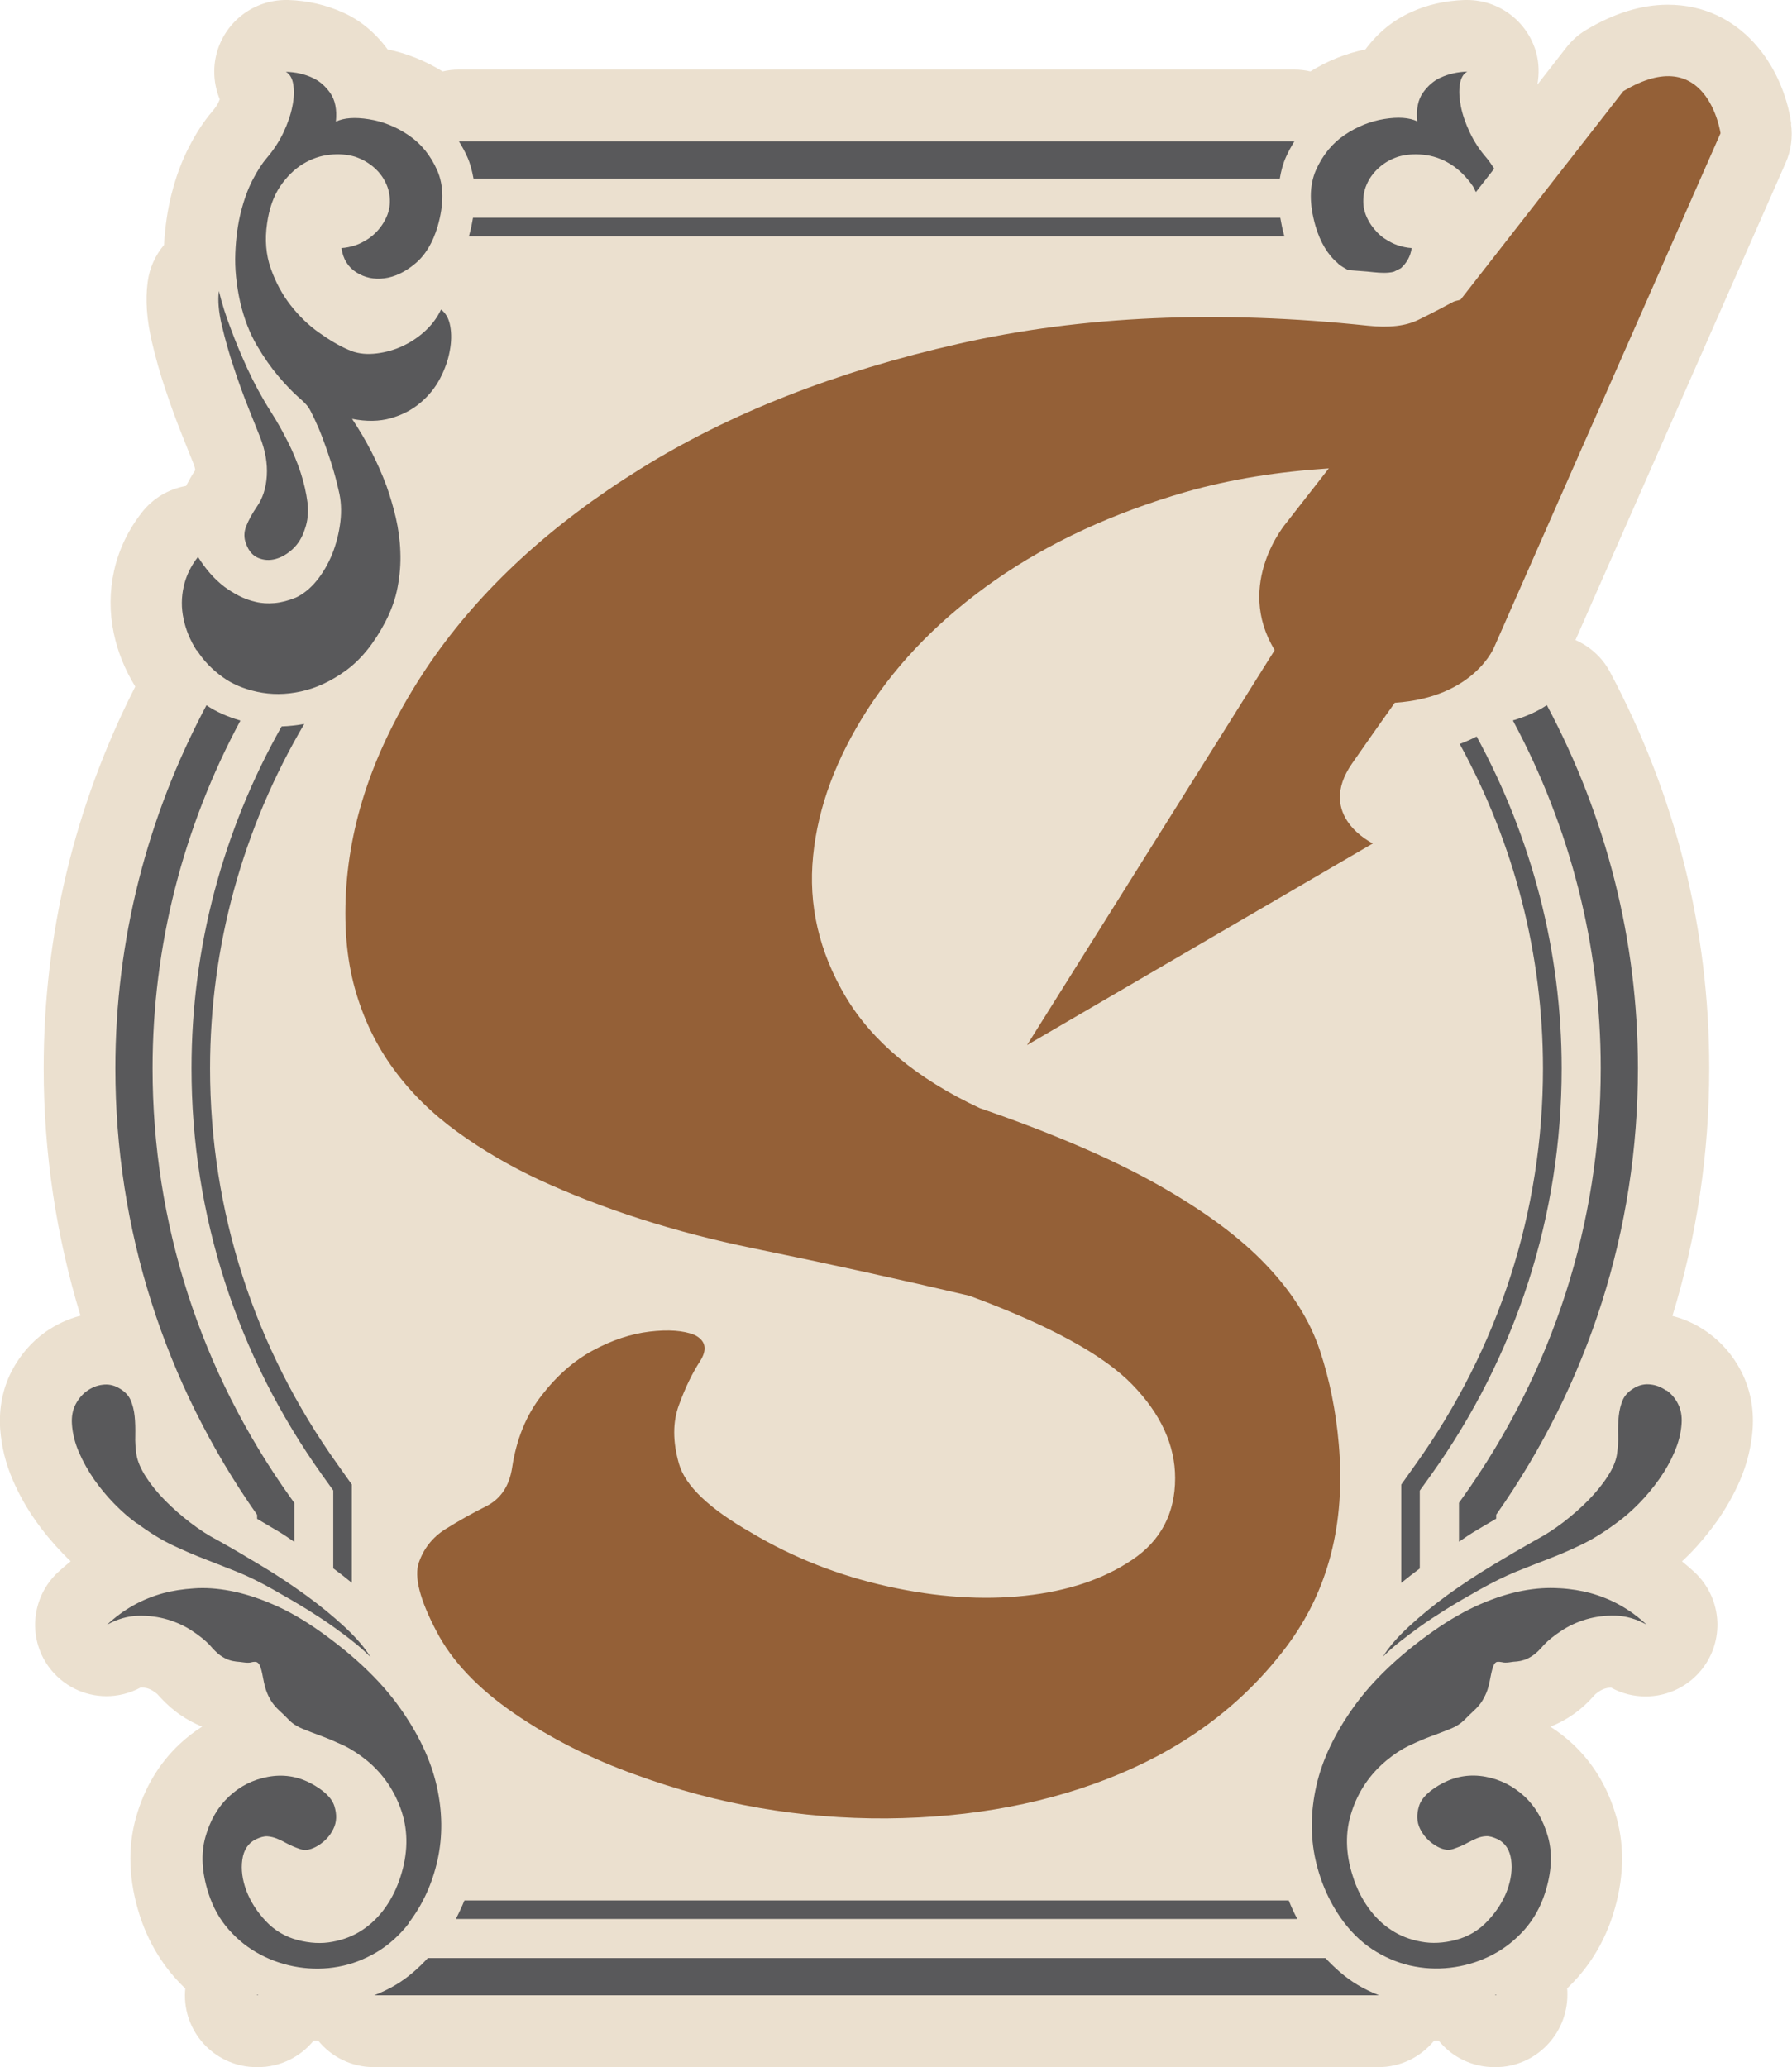 <?xml version="1.0" encoding="UTF-8"?>
<svg id="Layer_2" data-name="Layer 2" xmlns="http://www.w3.org/2000/svg" viewBox="0 0 144 166.06">
  <defs>
    <style>
      .cls-1 {
        fill: #ebe0cf;
      }

      .cls-1, .cls-2, .cls-3 {
        stroke-width: 0px;
      }

      .cls-2 {
        fill: #946037;
      }

      .cls-3 {
        fill: #59595b;
      }
    </style>
  </defs>
  <g id="Layer_1-2" data-name="Layer 1">
    <g>
      <path class="cls-1" d="M143.94,9.94c-.65-4.6-4.03-9.56-9.92-9.56-2.11,0-4.32.68-6.57,2.03-.61.36-1.14.84-1.58,1.4l-2.33,2.99c.15-.84.14-1.72-.1-2.59-.7-2.49-2.97-4.21-5.55-4.21-.06,0-.13,0-.19,0-1.57.05-3.04.39-4.27.96-1.45.64-2.69,1.64-3.71,3.01-1.55.32-3.04.91-4.42,1.77-.42-.1-.86-.15-1.31-.15H36.88c-.45,0-.88.05-1.31.15-1.38-.85-2.86-1.45-4.42-1.77-1-1.36-2.24-2.37-3.58-2.96C26.22.4,24.74.05,23.17,0c-.06,0-.13,0-.19,0-2.58,0-4.85,1.72-5.55,4.21-.36,1.28-.25,2.6.23,3.77-.03.06-.06.13-.09.21-.12.26-.28.49-.51.76-.67.78-1.28,1.71-1.87,2.85-.58,1.13-1.06,2.41-1.41,3.81-.32,1.25-.51,2.58-.6,4.07-.69.82-1.16,1.83-1.31,2.95-.2,1.46-.08,3.05.34,4.85.3,1.29.67,2.6,1.11,3.89.42,1.26.86,2.46,1.31,3.58l.91,2.28c.1.25.14.43.15.54-.28.42-.52.85-.74,1.27-1.39.24-2.66.99-3.55,2.13-1.1,1.41-1.85,2.98-2.23,4.67-.37,1.66-.38,3.36-.03,5.02.31,1.49.89,2.93,1.73,4.3-4.89,9.61-7.36,19.92-7.36,30.66,0,6.81,1.01,13.49,2.96,19.88-1,.26-1.95.7-2.82,1.31-1.14.81-2.05,1.87-2.73,3.18-.7,1.38-1.01,2.91-.91,4.57.1,1.42.44,2.82,1.03,4.17.48,1.11,1.08,2.19,1.8,3.21.65.93,1.4,1.83,2.24,2.7.2.21.4.4.6.59-.35.28-.69.58-1.03.89-2.11,1.98-2.44,5.22-.75,7.57,1.12,1.54,2.86,2.38,4.65,2.38.94,0,1.88-.23,2.76-.7.19,0,.35.02.5.06.24.07.38.15.46.2.21.14.32.23.37.27.6.68,1.2,1.22,1.8,1.64.61.42,1.22.75,1.81.97-.63.4-1.23.86-1.8,1.39-1.67,1.56-2.86,3.55-3.52,5.91-.69,2.44-.59,5.08.29,7.85.6,1.87,1.54,3.55,2.8,4.99.28.32.57.62.87.91-.02.18-.03.37-.03.55,0,3.18,2.58,5.76,5.76,5.76h.11c1.79,0,3.41-.82,4.48-2.14.07,0,.31,0,.35,0,1.06,1.32,2.69,2.14,4.48,2.14h80.73c1.79,0,3.41-.82,4.48-2.14.04,0,.28,0,.35,0,1.06,1.32,2.69,2.14,4.48,2.14h.11c3.18,0,5.76-2.63,5.76-5.81,0-.17,0-.34-.02-.51.3-.29.59-.59.87-.91,1.26-1.43,2.2-3.11,2.8-4.98.88-2.76.98-5.4.3-7.83-.66-2.37-1.85-4.36-3.52-5.92-.57-.53-1.17-.99-1.8-1.39.62-.24,1.22-.56,1.8-.96.62-.42,1.21-.96,1.81-1.64.05-.05.18-.14.38-.28.08-.05.22-.13.47-.2.1-.03.22-.05.34-.05.04,0,.07,0,.1,0,.87.48,1.82.7,2.76.7,1.8,0,3.55-.84,4.67-2.38,1.7-2.35,1.39-5.59-.72-7.58-.33-.31-.68-.61-1.03-.89.21-.19.41-.4.62-.6.82-.84,1.57-1.75,2.22-2.67.71-1.01,1.32-2.09,1.81-3.22.59-1.36.93-2.77,1.03-4.2.1-1.63-.2-3.16-.92-4.57-.66-1.28-1.57-2.34-2.73-3.16-.87-.62-1.82-1.05-2.8-1.3,1.96-6.39,2.96-13.07,2.96-19.88,0-11.2-2.69-21.93-7.99-31.88-.61-1.14-1.59-2.02-2.76-2.54l16.89-38.34c.43-.98.58-2.06.43-3.13Z"/>
      <path class="cls-3" d="M17.83,26.17c-.26-1.11-.34-2.04-.24-2.79.24,1,.57,2.04.99,3.12.34.93.78,1.97,1.3,3.12.53,1.15,1.16,2.32,1.91,3.5.48.75.92,1.54,1.34,2.37.42.83.76,1.66,1.03,2.48.27.83.45,1.63.55,2.41.09.77.02,1.48-.21,2.12-.21.66-.53,1.19-.97,1.6-.44.41-.91.68-1.39.81-.49.13-.95.1-1.4-.09-.44-.19-.76-.56-.96-1.12-.19-.46-.19-.94.01-1.44s.48-1.01.85-1.55c.47-.67.74-1.5.8-2.49.06-.99-.12-2.02-.54-3.1-.21-.54-.52-1.31-.93-2.33-.41-1.02-.8-2.1-1.18-3.25-.38-1.14-.7-2.27-.96-3.38ZM107.51,21.17c.27.23.54.37.82.53.69.06,1.36.09,2.05.17.29.03.57.05.82.05.6,0,.82-.1.83-.1.19-.09.36-.18.54-.27.45-.41.77-.93.87-1.62-.37-.02-.74-.1-1.14-.23-.32-.11-.67-.29-1.05-.54-.38-.25-.73-.61-1.06-1.07-.38-.56-.59-1.12-.63-1.67-.04-.56.04-1.09.26-1.59.21-.5.54-.95.98-1.35s.95-.69,1.55-.89c.6-.18,1.28-.23,2.03-.16.75.08,1.47.32,2.15.74.68.42,1.29,1.01,1.83,1.79.09.14.15.32.24.47l1.47-1.88c-.21-.33-.42-.63-.62-.87-.54-.62-.99-1.3-1.34-2.04-.35-.74-.59-1.44-.72-2.1-.13-.67-.16-1.25-.08-1.76.08-.51.28-.86.6-1.03-.79.03-1.5.19-2.14.48-.54.24-1.01.64-1.42,1.21-.4.56-.56,1.33-.46,2.31-.65-.31-1.54-.37-2.66-.19-1.12.18-2.18.61-3.18,1.28-1,.68-1.77,1.62-2.31,2.84-.53,1.22-.54,2.71-.03,4.48.39,1.32.99,2.32,1.81,3ZM38.04,14.35h64.8c.1-.6.25-1.18.49-1.72.2-.45.43-.87.68-1.27H36.88c.25.4.48.82.68,1.27.24.54.38,1.12.49,1.72ZM120.23,122.02v-.33c7.45-10.58,11.39-22.97,11.39-35.87,0-10.27-2.54-20.2-7.32-29.17-.78.53-1.71.93-2.73,1.23,4.61,8.59,7.06,18.1,7.06,27.94,0,12.42-3.84,24.36-11.11,34.52l-.28.39v3.13c.37-.24.72-.5,1.1-.73.65-.39,1.28-.77,1.89-1.12ZM28.27,127.16v-7.9l-1.14-1.6c-6.7-9.37-10.25-20.38-10.25-31.83,0-9.8,2.62-19.27,7.57-27.67-.61.11-1.22.18-1.82.2-4.73,8.39-7.24,17.77-7.24,27.47,0,11.76,3.64,23.07,10.52,32.7l.87,1.21v6.26c.52.38,1.02.77,1.49,1.16ZM103.56,152.68H37.32c-.21.51-.44,1.01-.69,1.49h67.62c-.26-.48-.49-.98-.69-1.49ZM114.1,119.74l.87-1.21c6.89-9.63,10.52-20.93,10.52-32.69,0-9.4-2.38-18.48-6.83-26.67-.42.22-.88.42-1.36.6,4.37,8,6.69,16.88,6.69,26.07,0,11.45-3.54,22.45-10.25,31.83l-1.14,1.6v7.9c.47-.39.98-.78,1.49-1.16v-6.26ZM102.87,17.49H38.01c-.08.47-.17.94-.31,1.42,0,.02-.02.05-.02.07h65.53s-.02-.05-.02-.07c-.14-.49-.23-.96-.31-1.42ZM125.29,127.6c-.91-.06-1.89,0-2.94.2-1.05.2-2.18.55-3.38,1.07-1.2.52-2.47,1.24-3.81,2.18-2.76,1.95-4.89,3.99-6.4,6.11-1.51,2.12-2.51,4.22-2.98,6.3s-.49,4.06-.07,5.96c.43,1.9,1.2,3.58,2.31,5.05.75.98,1.62,1.77,2.6,2.35.98.58,2.01.98,3.08,1.17,1.07.2,2.14.21,3.23.04s2.1-.51,3.05-1.01c.95-.5,1.79-1.17,2.53-2,.73-.83,1.28-1.81,1.64-2.93.54-1.68.62-3.19.24-4.53-.38-1.34-1.01-2.43-1.9-3.25s-1.93-1.35-3.12-1.57-2.32-.05-3.39.49c-1.09.57-1.74,1.19-1.95,1.86-.21.67-.19,1.28.08,1.83.27.55.67.99,1.21,1.33.54.34,1.02.44,1.44.3.41-.14.77-.28,1.07-.45.29-.16.57-.29.82-.4.25-.11.51-.17.76-.18.26-.02.57.07.96.25.6.31.95.86,1.06,1.63.11.78,0,1.6-.32,2.47-.32.87-.84,1.68-1.56,2.45-.71.76-1.57,1.27-2.56,1.53-.99.26-1.93.31-2.81.14-.88-.16-1.68-.47-2.39-.94-.71-.46-1.33-1.07-1.86-1.82-.53-.75-.94-1.58-1.22-2.49-.6-1.84-.63-3.57-.09-5.2.53-1.63,1.46-2.99,2.77-4.09.64-.53,1.27-.94,1.89-1.23.62-.29,1.21-.55,1.77-.75.55-.2,1.06-.4,1.51-.58.45-.18.82-.42,1.12-.72.29-.3.56-.55.78-.76.23-.21.42-.43.58-.66.15-.23.29-.49.41-.78.12-.29.22-.68.31-1.17.09-.49.18-.82.26-1,.08-.18.18-.28.3-.29.11-.01.25,0,.39.03.14.04.33.04.57.01.23-.04.44-.06.63-.07.19-.02.38-.06.59-.13.21-.07.44-.19.69-.36.25-.17.54-.45.87-.84.34-.36.81-.74,1.4-1.13.59-.39,1.25-.7,1.99-.92s1.53-.32,2.36-.3c.83.02,1.67.26,2.5.72-1.3-1.22-2.81-2.07-4.54-2.54-.72-.19-1.53-.33-2.44-.38ZM120.23,160.3v-.05s-.08.04-.11.05h.11ZM106.5,157.31H34.38c-.77.83-1.61,1.57-2.56,2.14-.56.34-1.15.61-1.74.85h80.73c-.59-.24-1.18-.51-1.74-.85-.95-.57-1.79-1.32-2.56-2.14ZM15.83,52.25c.52.82,1.21,1.54,2.08,2.16.73.53,1.65.93,2.76,1.17,1.12.24,2.28.24,3.51-.03,1.22-.26,2.43-.82,3.63-1.69,1.19-.87,2.24-2.16,3.14-3.87.48-.92.82-1.85,1-2.81.18-.96.26-1.9.22-2.84-.03-.94-.16-1.85-.36-2.74-.21-.89-.46-1.73-.74-2.53-.69-1.86-1.61-3.67-2.78-5.42,1.16.23,2.19.21,3.11-.05s1.72-.68,2.38-1.24c.67-.56,1.19-1.21,1.58-1.95.39-.75.65-1.48.78-2.21.14-.73.15-1.39.04-2-.11-.61-.36-1.05-.74-1.33-.31.66-.75,1.25-1.34,1.78-.58.52-1.23.93-1.92,1.23-.7.3-1.42.48-2.16.54-.74.06-1.41-.04-2-.31-.75-.32-1.55-.79-2.39-1.39-.85-.6-1.61-1.34-2.28-2.2-.67-.86-1.2-1.84-1.59-2.95-.39-1.1-.49-2.31-.3-3.61.17-1.22.53-2.22,1.06-3,.53-.77,1.14-1.37,1.83-1.79.69-.42,1.4-.66,2.15-.74s1.43-.02,2.03.16c.59.2,1.11.5,1.55.89.44.39.76.84.98,1.35.22.51.3,1.04.26,1.59-.04.55-.25,1.11-.63,1.67-.32.46-.68.81-1.06,1.07-.38.25-.73.43-1.05.54-.4.13-.78.21-1.14.23.12.87.52,1.52,1.19,1.95.68.43,1.43.59,2.26.48.83-.11,1.66-.5,2.47-1.18.82-.68,1.42-1.68,1.81-3,.51-1.77.5-3.26-.03-4.48-.54-1.22-1.3-2.16-2.31-2.84-1-.68-2.06-1.1-3.18-1.28-1.12-.18-2-.12-2.66.19.1-.97-.06-1.74-.46-2.31-.41-.57-.88-.97-1.42-1.21-.64-.3-1.35-.46-2.14-.48.32.18.52.52.6,1.03.08.51.06,1.1-.08,1.76-.13.66-.37,1.36-.72,2.1-.35.73-.8,1.41-1.34,2.04-.37.43-.75,1.02-1.13,1.75-.38.73-.69,1.59-.94,2.57-.25.99-.4,2.09-.45,3.32-.05,1.22.08,2.54.39,3.93.31,1.33.76,2.49,1.34,3.48.58.99,1.17,1.82,1.75,2.5.58.68,1.1,1.22,1.56,1.63.47.4.75.7.87.9.12.19.27.5.47.92.2.42.41.91.63,1.49.22.58.45,1.23.68,1.95.23.73.44,1.47.61,2.25.2.79.25,1.63.14,2.54-.11.9-.33,1.76-.65,2.57-.33.81-.75,1.53-1.26,2.16-.51.62-1.07,1.07-1.67,1.35-.59.24-1.15.39-1.7.44-.54.05-1.05.02-1.54-.1-.48-.11-.94-.28-1.36-.5-.42-.22-.8-.46-1.14-.71-.81-.62-1.51-1.42-2.12-2.4-.58.74-.96,1.53-1.15,2.39-.19.85-.2,1.72-.01,2.59.18.88.53,1.72,1.05,2.54ZM133.9,111.72c-.38-.27-.8-.44-1.24-.49-.44-.06-.87.02-1.27.24-.48.27-.8.59-.98.98-.17.39-.28.83-.33,1.31-.05.48-.07.99-.05,1.52.02.53-.02,1.06-.1,1.59-.09.53-.33,1.11-.75,1.75-.41.64-.93,1.27-1.53,1.89-.61.62-1.28,1.21-2.02,1.78-.74.57-1.48,1.04-2.22,1.43-1.08.61-2.25,1.29-3.49,2.04-1.24.75-2.44,1.54-3.59,2.37-1.15.84-2.19,1.69-3.12,2.55-.93.86-1.63,1.67-2.09,2.43.43-.44.89-.84,1.36-1.21.47-.37,1.01-.78,1.61-1.21.6-.43,1.3-.89,2.08-1.38.78-.49,1.71-1.03,2.8-1.64,1.03-.58,1.98-1.04,2.85-1.4.87-.35,1.73-.69,2.59-1.02.86-.33,1.73-.7,2.62-1.13.89-.42,1.85-1.01,2.87-1.77.59-.42,1.19-.94,1.8-1.56.61-.62,1.15-1.28,1.64-1.97.49-.69.9-1.42,1.22-2.18.33-.76.52-1.52.57-2.28.04-.6-.06-1.12-.29-1.58-.23-.45-.54-.81-.93-1.09ZM32.85,154.48c1.12-1.47,1.89-3.15,2.31-5.05.42-1.9.4-3.89-.07-5.96-.47-2.07-1.46-4.17-2.98-6.3-1.51-2.12-3.65-4.16-6.4-6.11-1.33-.94-2.6-1.67-3.81-2.18-1.2-.52-2.33-.87-3.38-1.07-1.05-.2-2.03-.27-2.94-.2-.91.06-1.72.19-2.44.38-1.73.47-3.24,1.32-4.54,2.54.83-.46,1.67-.7,2.5-.72.84-.02,1.62.08,2.36.3s1.41.53,1.99.92c.59.39,1.06.77,1.4,1.13.32.38.61.66.86.84.25.17.48.29.69.36.21.07.41.11.59.13.18.01.39.04.63.07.23.03.42.03.57-.01.14-.04.27-.05.39-.03.12.02.22.12.3.29.09.18.17.51.26,1,.09.49.19.88.31,1.17.12.29.25.55.41.78.16.23.35.45.58.66.23.21.49.46.78.76.29.3.67.54,1.12.72.45.18.95.38,1.51.58.56.21,1.14.46,1.77.75.62.3,1.25.71,1.89,1.23,1.31,1.09,2.23,2.46,2.77,4.09.53,1.63.5,3.36-.09,5.2-.29.91-.69,1.74-1.22,2.49-.53.75-1.15,1.35-1.86,1.82-.71.47-1.51.78-2.39.94-.88.17-1.82.12-2.81-.14-.99-.26-1.85-.77-2.56-1.53-.72-.77-1.23-1.58-1.56-2.45-.32-.87-.43-1.69-.32-2.47.11-.78.46-1.32,1.06-1.63.38-.18.7-.27.96-.25.26.02.51.08.76.18.25.1.53.24.82.4.3.16.65.31,1.07.45.42.14.89.04,1.44-.3.54-.34.95-.78,1.21-1.33.27-.54.29-1.16.08-1.83-.21-.67-.86-1.29-1.95-1.86-1.07-.55-2.2-.71-3.39-.49s-2.23.74-3.12,1.57-1.52,1.91-1.9,3.25c-.38,1.34-.3,2.85.24,4.53.36,1.12.9,2.1,1.64,2.93.74.84,1.58,1.5,2.53,2,.95.5,1.97.84,3.05,1.01,1.08.17,2.16.16,3.23-.04,1.07-.19,2.09-.59,3.08-1.17.98-.59,1.85-1.37,2.6-2.35ZM11,122.37c1.02.76,1.98,1.35,2.87,1.77.89.42,1.76.8,2.62,1.13.85.33,1.72.67,2.59,1.02.87.35,1.82.82,2.85,1.4,1.08.61,2.01,1.15,2.8,1.64.78.49,1.48.95,2.08,1.38.6.43,1.14.83,1.61,1.21.47.37.93.78,1.36,1.21-.47-.76-1.16-1.57-2.09-2.43-.93-.86-1.96-1.71-3.12-2.55-1.15-.83-2.35-1.63-3.59-2.37-1.24-.75-2.4-1.43-3.49-2.04-.74-.38-1.48-.86-2.22-1.43-.74-.57-1.41-1.16-2.02-1.78-.61-.62-1.12-1.25-1.53-1.89-.41-.64-.66-1.23-.75-1.75-.08-.53-.12-1.05-.1-1.59.01-.53,0-1.04-.05-1.52-.05-.48-.16-.92-.33-1.31-.17-.39-.5-.72-.98-.98-.4-.22-.83-.3-1.27-.24-.44.05-.86.22-1.24.49-.39.27-.69.64-.93,1.09-.23.45-.33.98-.29,1.58.05.76.24,1.52.57,2.28.33.76.74,1.48,1.22,2.18.49.69,1.03,1.35,1.64,1.97.61.62,1.21,1.14,1.8,1.56ZM20.66,122.02c.61.36,1.24.73,1.89,1.12.38.23.73.49,1.1.73v-3.13l-.28-.39c-7.27-10.16-11.11-22.1-11.11-34.52,0-9.84,2.45-19.36,7.06-27.94-1.02-.3-1.95-.7-2.73-1.23-4.78,8.97-7.32,18.9-7.32,29.17,0,12.89,3.94,25.28,11.39,35.87v.33ZM20.66,160.3h.11s-.08-.03-.11-.05v.05Z"/>
      <path class="cls-2" d="M138.24,10.74l-18.14,41.18s-1.56,4.11-8.02,4.54c-1.08,1.52-2.3,3.24-3.42,4.86-2.96,4.24,1.66,6.44,1.66,6.44l-27.79,16.2,19.9-31.73c-3.25-5.34.93-10.22.93-10.22l3.42-4.38c-4.03.26-7.89.86-11.52,1.9-5.84,1.69-10.93,4.05-15.25,7.05-4.33,3.02-7.76,6.49-10.29,10.41s-3.99,7.85-4.38,11.77c-.4,3.93.47,7.69,2.61,11.31,2.14,3.6,5.74,6.6,10.79,8.96,5.84,2.01,10.62,4.07,14.34,6.17,3.7,2.09,6.6,4.24,8.68,6.44,2.08,2.18,3.51,4.47,4.3,6.85.79,2.38,1.29,4.88,1.52,7.53.56,6.39-.85,11.82-4.22,16.29-3.37,4.48-7.84,7.88-13.4,10.21-5.57,2.33-11.81,3.51-18.71,3.57-6.92.04-13.63-1.12-20.15-3.5-3.59-1.28-6.85-2.93-9.77-4.93-2.93-2.01-5.01-4.21-6.24-6.57-1.35-2.56-1.83-4.41-1.43-5.56.39-1.13,1.1-2.02,2.1-2.66,1.02-.64,2.11-1.26,3.29-1.85,1.18-.59,1.87-1.62,2.1-3.09.34-2.27,1.12-4.22,2.37-5.82,1.23-1.59,2.61-2.8,4.13-3.62,1.52-.82,3.04-1.33,4.55-1.51,1.52-.18,2.73-.09,3.62.27.9.46,1.04,1.17.42,2.13-.62.96-1.18,2.11-1.68,3.49-.51,1.37-.51,2.95,0,4.73.5,1.77,2.45,3.62,5.82,5.54,3.37,2.01,7.02,3.44,10.95,4.31,3.93.87,7.61,1.12,11.04.75,3.43-.37,6.3-1.33,8.6-2.88,2.31-1.54,3.46-3.74,3.46-6.57,0-2.64-1.15-5.16-3.46-7.53-2.3-2.37-6.65-4.75-13.07-7.12-5.4-1.27-11.2-2.55-17.45-3.83-6.24-1.28-11.95-3.11-17.11-5.48-2.35-1.1-4.55-2.38-6.57-3.84-2.02-1.46-3.74-3.14-5.14-5.06-1.41-1.92-2.45-4.09-3.12-6.5-.67-2.42-.9-5.18-.67-8.29.45-6.02,2.7-11.98,6.74-17.88,4.05-5.89,9.67-11.07,16.86-15.54,7.19-4.48,15.73-7.83,25.63-10.07,9.89-2.24,20.84-2.72,32.87-1.44,1.69.18,3.04.02,4.05-.48,1.02-.5,1.94-.98,2.79-1.44.17-.09.41-.1.59-.18l13.07-16.74c6.77-4.06,7.82,3.39,7.82,3.39Z"/>
    </g>
  </g>
</svg>